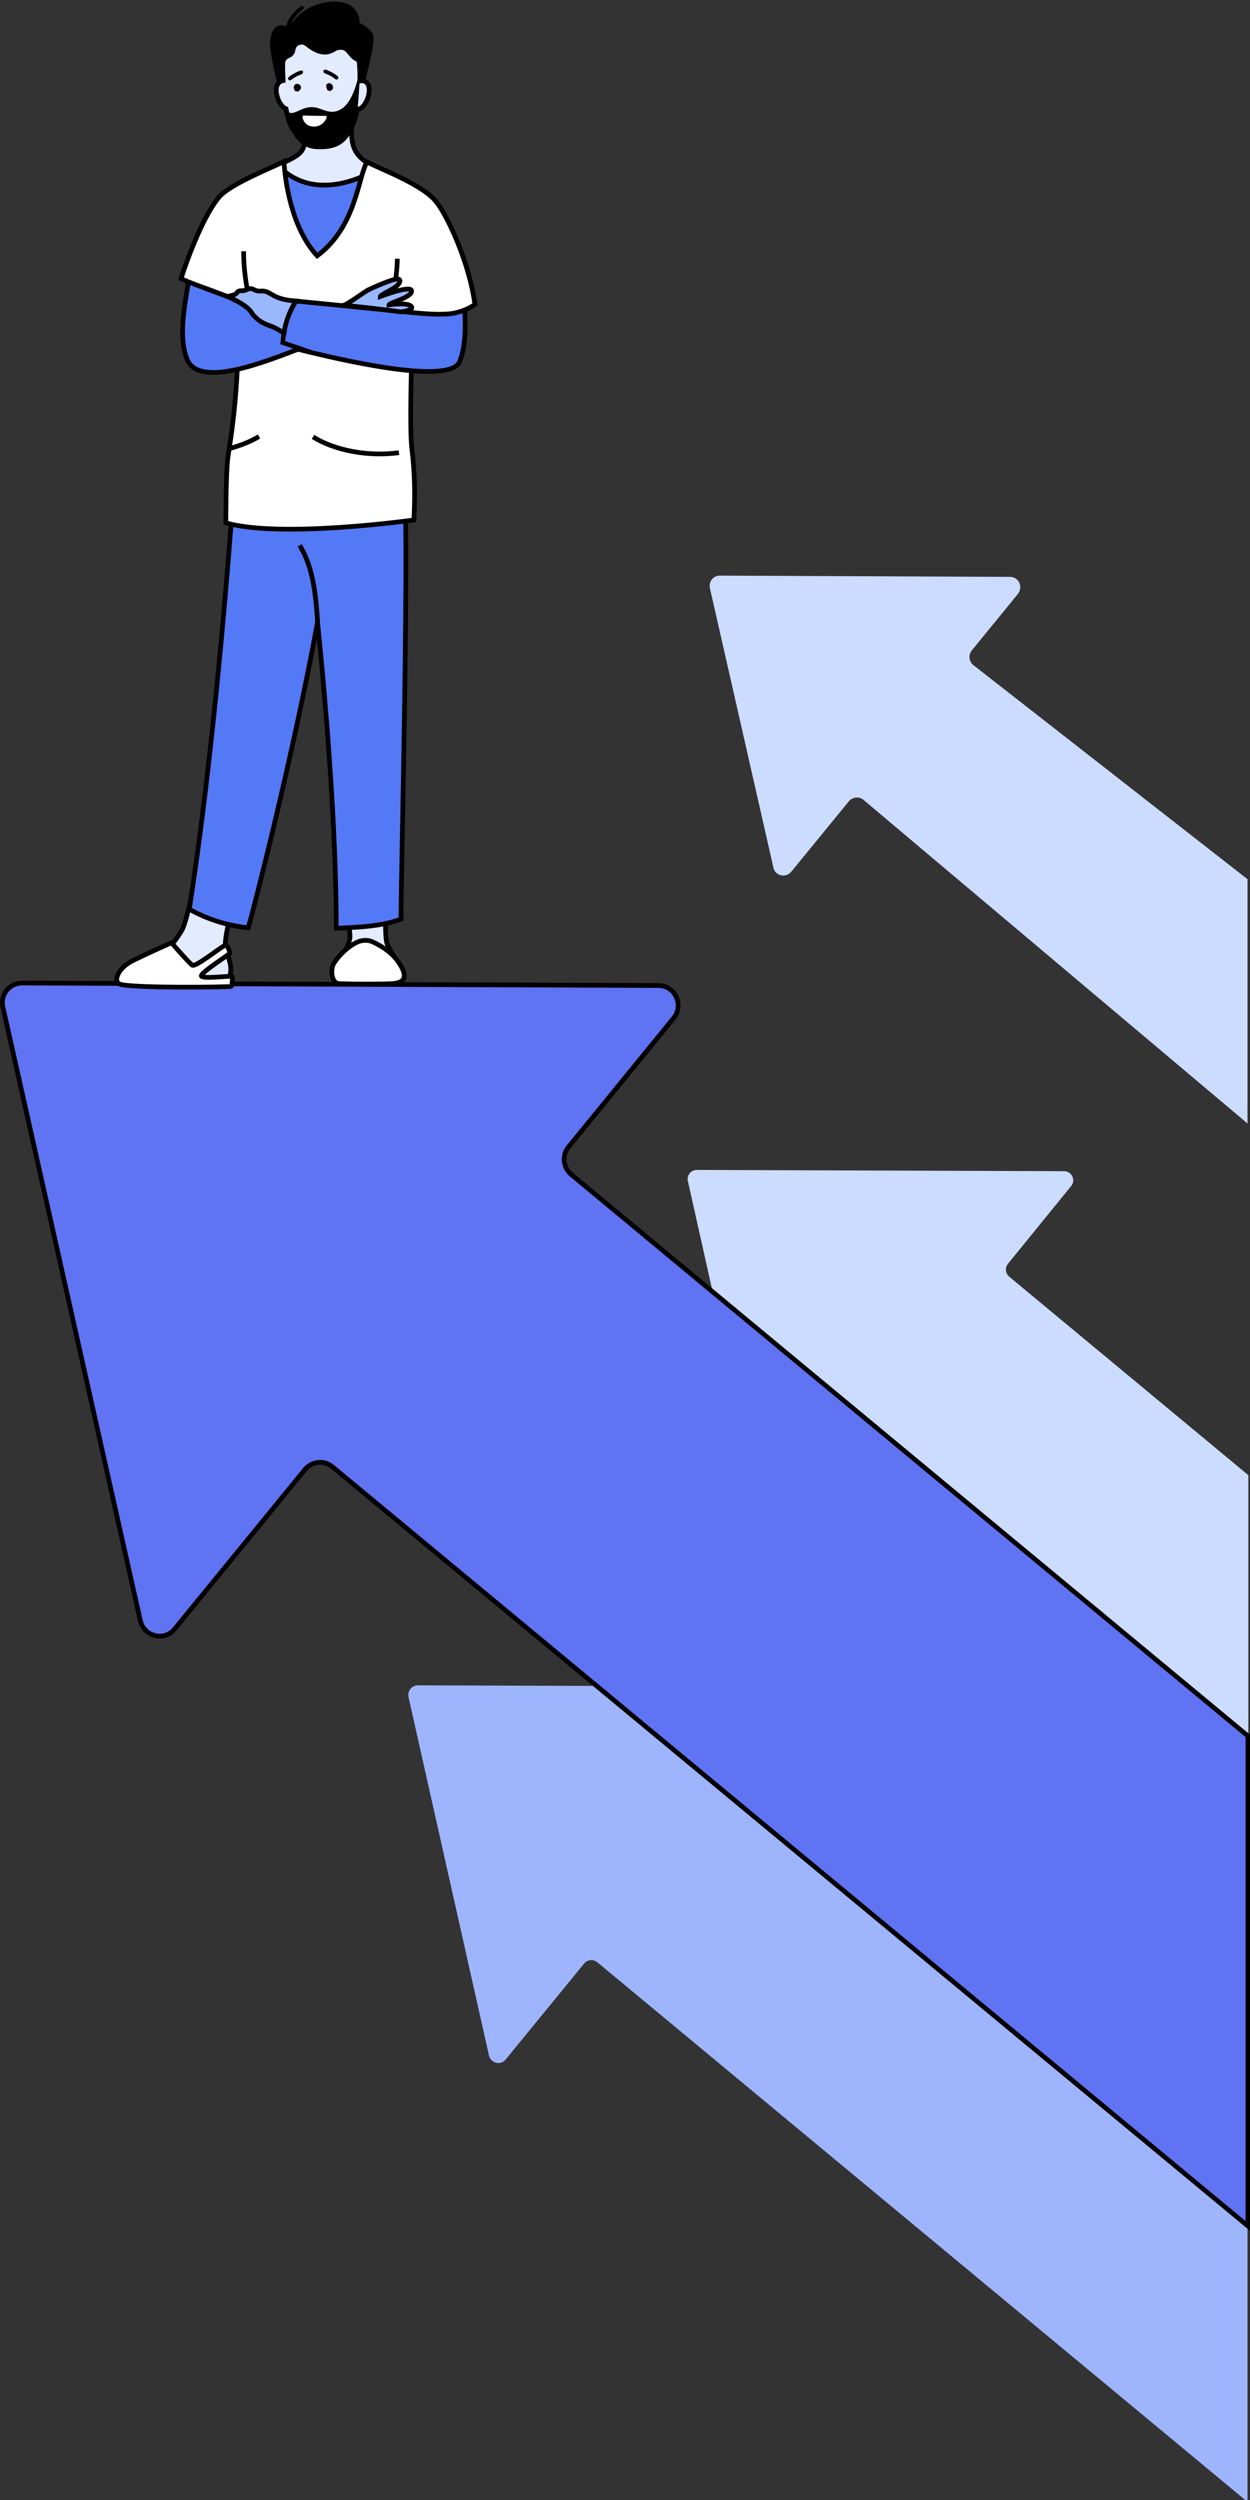 <?xml version="1.0" encoding="utf-8"?>
<!-- Generator: Adobe Illustrator 26.3.1, SVG Export Plug-In . SVG Version: 6.00 Build 0)  -->
<svg version="1.1" id="_x31_" xmlns="http://www.w3.org/2000/svg" xmlns:xlink="http://www.w3.org/1999/xlink" x="0px" y="0px"
	 viewBox="0 0 301.1 602" style="enable-background:new 0 0 301.1 602;" xml:space="preserve">
<rect x="0" y="0" width="301.1" height="602" fill="#333333" stroke="none"/>
<style type="text/css">
	.st0{fill-rule:evenodd;clip-rule:evenodd;fill:#9EB5FD;}
	.st1{fill-rule:evenodd;clip-rule:evenodd;fill:#CCDCFE;}
	.st2{fill-rule:evenodd;clip-rule:evenodd;fill:#6073F3;stroke:#000000;stroke-width:1.134;stroke-miterlimit:22.926;}
	.st3{fill-rule:evenodd;clip-rule:evenodd;fill:#E3EBFF;stroke:#000000;stroke-width:1.134;stroke-miterlimit:22.926;}
	.st4{fill-rule:evenodd;clip-rule:evenodd;fill:#5479F6;stroke:#000000;stroke-width:1.134;stroke-miterlimit:22.926;}
	.st5{fill-rule:evenodd;clip-rule:evenodd;fill:#FFFFFF;stroke:#000000;stroke-width:1.134;stroke-miterlimit:22.926;}
	.st6{fill-rule:evenodd;clip-rule:evenodd;fill:none;stroke:#000000;stroke-width:1.134;stroke-miterlimit:22.926;}
	.st7{fill-rule:evenodd;clip-rule:evenodd;fill:#99B8FF;stroke:#000000;stroke-width:1.134;stroke-miterlimit:22.926;}
	.st8{fill-rule:evenodd;clip-rule:evenodd;fill:none;stroke:#000000;stroke-width:1.08;stroke-miterlimit:22.926;}
	.st9{fill-rule:evenodd;clip-rule:evenodd;}
	.st10{fill-rule:evenodd;clip-rule:evenodd;fill:#FFFFFF;}
</style>
<g>
	<path class="st0" d="M300.6,602.5l-156.7-130c-1-0.8-2.4-0.7-3.2,0.3l-18.9,23.1c-1.2,1.5-3.5,0.9-4-0.9l-19.4-86.4
		c-0.3-1.4,0.8-2.8,2.2-2.8l89.7,0.3c1.9,0,2.9,2.2,1.7,3.7l-15.5,18.9c-0.8,1-0.6,2.4,0.3,3.2l123.7,104V602.5z"/>
	<path class="st1" d="M300.6,422.1l-90.2-74.8c-1-0.8-2.4-0.7-3.1,0.3l-18.6,22.8c-1.2,1.4-3.5,0.9-3.9-0.9l-12.1-53.9h0l-0.2-0.8
		l-6.8-30.4c-0.3-1.4,0.7-2.7,2.2-2.7l88.4,0.3c1.9,0,2.9,2.2,1.7,3.6l-15.2,18.7c-0.8,1-0.6,2.3,0.3,3.1l57.6,47.8V422.1z"/>
	<path class="st2" d="M300.6,536L80.1,353.2c-2-1.7-5-1.4-6.7,0.7l-31.3,38.3c-2.5,3.1-7.4,1.9-8.3-2L0.7,242.5
		c-0.7-3,1.6-5.8,4.6-5.8l153.3,0.6c4,0,6.2,4.7,3.7,7.8l-25.3,31c-1.7,2-1.4,5,0.6,6.7l163,135.2V536z"/>
	<path class="st1" d="M300.6,270.6l-92.6-78c-1.1-0.9-2.6-0.7-3.5,0.3l-13.9,17c-1.3,1.6-3.9,1-4.3-1L171,141.6
		c-0.3-1.6,0.8-3,2.4-3l69.9,0.3c2.1,0,3.2,2.4,1.9,4.1l-11.1,13.6c-0.9,1.1-0.7,2.6,0.3,3.5l66.1,51.6V270.6z"/>
	<path class="st3" d="M67,39.8c0,0,6.8,16.1,9.1,15.4c3.6-1.1,13.7-15.1,13.7-15.1c-5.1-3-5.1-5.3-5.2-10.1c0-1.4,0-2.5,0-2.5
		l-11-0.3c0,0,0,1.5,0,3.2C73.4,36.7,73.6,36.7,67,39.8z"/>
	<path class="st4" d="M89.5,41.4c0,0-12.2,7.4-21.3-0.4c0,0,2,25.5,7.6,25.7C81.5,66.9,89.5,41.4,89.5,41.4z"/>
	<path class="st3" d="M47,211.8c0,0-2,10.2-3.2,12.2c-1.2,2-2.4,3.8-4.7,5.4c-2.4,1.6-9.4,3-9.2,5.6c0.2,2,25,2,25.4,0.4
		c0.9-3.5-0.6-4.6-1-7.8c-0.4-3.2,5.1-22.1,5.1-22.1L47,211.8L47,211.8z M93.3,211.4c0,0-1,13.8,0,16c1,2.2,4.5,6.7,2.7,7.7
		c-1.8,1-16,1.2-15.7,0.2c1.4-4.5,4.2-7.7,4-10.1c-0.2-2.4-1.4-15.4-1.4-15.4L93.3,211.4z"/>
	<path class="st5" d="M86.4,226.7c1.2-0.4,2.5-0.4,3.6,0.2c1.7,0.8,4.7,2.5,6.4,5.4c2.6,4.2-0.8,4.4-1.5,4.5
		c-0.8,0.2-12.6,0.2-13.5,0c-1.4-0.3-1.8-2.8-1.2-4.4C80.7,231.2,83.4,227.9,86.4,226.7L86.4,226.7z M41.3,227c0,0,4.2,4.8,5,5.4
		c0.8,0.6,7.4-4.8,8-4.8c0.6,0,1.1,1.8,1.1,1.9c0,0.2-7.1,4.7-6.9,5.5c0.2,0.8,7.2-0.1,7.4,0.1c0.2,0.2,0,2.2-0.2,2.4
		c-0.2,0.2-24.9,0.5-27-0.6c-1.4-0.7-0.3-3.9,3.5-5.7C36.5,229.1,41.3,227,41.3,227z"/>
	<path class="st4" d="M76.5,149.8c2.2,21.8,4.5,50.5,4.5,73.7c3.7-0.2,10.3-0.2,15.6-2.2c-0.1-8,2.2-93.7,0.6-110.7l-25.4,2l0.1,0.4
		l-15.2-1.3c0,0-3.8,60.4-11.1,107.2c0,0,5.9,3.7,14.2,4.5C60.6,220.8,70.3,183.4,76.5,149.8z"/>
	<path class="st5" d="M54.4,125.9c13.4,3.8,45.3-0.7,45.3-0.7c0.2-4.3,0.4-9.8-0.5-17.2c-0.6-5.3,0-20.8,0-26H57.7
		c-0.1,2.1-0.6,7.3-0.7,9.7c-0.4,6.6-1.1,12-2.1,18.4C54.4,113.6,54.4,125.9,54.4,125.9z"/>
	<path class="st4" d="M45.1,86.6c3,7,19.2,0.3,26.7-2.5c11.2,2.8,36.5,8.6,38.9,3c4.2-10.1-2.4-34.4-5.8-38.5
		c-3.3-4.1-13.2-7.7-16.6-9.5c-0.2,4.7-1.2,18.7-12,22.6c-7.4-4.8-9.2-16.7-8-22.7c-2.3,1.2-12.2,5.1-15.3,8.2
		c-3.8,4.1-6.5,15.2-7.6,20.7C44.3,74.3,43,81.5,45.1,86.6z"/>
	<path class="st5" d="M54.8,71.4l16.6,1.1l23.2,2.3c7,0.7,9.6,1,13.1,0.8c2.5-0.1,5.2-1.2,6.7-2.3c-1.5-10.9-7.1-22.1-9.4-24.8
		c-3.3-4.1-13.2-7.7-16.6-9.5c-2.2,3.8-2.6,15.6-12,22.6c-6.4-6.9-7.8-18.8-8-22.7c-2.3,1.2-12.2,5.1-15.3,8.2
		c-3.8,4.1-7.8,14.7-9.5,20C46.7,68.5,49.1,69.2,54.8,71.4z"/>
	<path class="st6" d="M94,75c0,0,1.7-7.9,1.7-12.7"/>
	<path class="st7" d="M82.8,73.5c5.1,0.5,9.4,1,13.8,1.6c1.3-0.2,2.6-0.5,2.6-1c-0.1-1.5-5.5-0.7-5.5-0.7c0-0.5,6-1.9,5.4-3.5
		c-0.5-1.2-7.5,1.5-7.5,1.5c0-0.3,2.4-1.5,3.2-2c0.8-0.4,2.2-1.8,1.2-2.2c-1-0.3-6,2-7.3,2.6C87.3,70.6,84,73.1,82.8,73.5z"/>
	<path class="st8" d="M75.1,84.9c-0.9-0.3-4.6-1.6-7-2.4c0.1-1.2,0.3-2.5,0.6-3.9c0.9-3.8,2.6-6.1,2.6-6.1"/>
	<path class="st8" d="M57.6,72.8c-2.7-1.5-5.4-2.3-8.5-3.5"/>
	<path class="st6" d="M59.6,69.9c0,0-1-5-0.9-9.4"/>
	<path class="st9" d="M66.9,20.4c0,0-1.5-5.4-1.8-9.1c-0.2-2.7,0.6-6.1,3.9-5c0.2-1.2,0.9-2.8,3.5-4.8c0.2-0.1,0.5-0.1,0.6,0.1
		c0.1,0.2,0.1,0.5-0.1,0.6c-1.9,1.5-2.7,2.9-3,3.9c1.5-2.9,5.9-5.9,11.1-5.7c5.9,0.3,5.5,5.1,5.5,5.1s2.7,1.2,3.3,3
		c0.6,1.8-2.1,11.5-2.1,11.5L66.9,20.4z"/>
	<path class="st3" d="M68.1,15.7c0,0,0,1.6,0.1,3.7c-0.5,0.1-1.1,0.3-1.5,1.3c-0.6,1.6,0.6,4.9,2.2,5.5c0.4,2.1,0.9,4,1.7,5
		c2.2,2.7,6.2,4.5,11.1,2.5c2.5-1,3.8-4.3,4.4-7.4c0,0,0,0,0,0c1.8,0,3.3-3.8,2.7-5.6c-0.5-1.4-1.6-1.3-2.1-1.2c0-1.2,0-2.5-0.1-3.5
		c0-0.4,0-1-0.2-1.4c-0.2-0.3-0.7-0.5-1-0.7c-0.3-0.3-0.6-0.5-0.8-0.8c-0.5-0.6-1.1-1.4-1.8-1.6c-0.5-0.1-1-0.1-1.5,0
		c-1,0.1-2.7,2.7-7-0.6c-0.9-0.7-1.4-1-2.6-0.5c-1.1,0.5-1,1.5-1.3,2.2c-0.5,0.9-1.1,0.7-1.7,1.3C68.1,14.4,68.1,15.2,68.1,15.7z"/>
	<path class="st9" d="M87.6,18.2c-0.2,0.3-0.4,0.6-0.5,0.7c0,0.2-0.5,0.9-0.5,1.1c-0.2,3.5-0.5,6.5-0.5,6.5c-1.2,7.7-4.3,9.7-10,9.4
		c-6.2-0.4-7.2-8.5-7.3-9.5c1.6,2.2,3.5-0.8,6.5-0.6c2.4,0.1,4.1,2.2,7,0.4c2.5-1.6,3.7-6.3,4-7.8H87.6z"/>
	<path class="st10" d="M78.5,27.9c0,0-4.7,0-5.3-0.1c-0.4,0-0.3,0.3-0.3,0.6c0.7,2.6,3.6,2.4,4.7,1.4C78.4,29.2,79,28,78.5,27.9z"/>
	<path class="st9" d="M72.2,20.4c-0.2-0.1-0.4-0.2-0.6-0.2c0,0,0,0-0.1,0c0,0,0,0,0,0c0,0,0,0,0,0c-0.7,0-0.9,0.9-0.6,1.4
		c0,0.1,0.1,0.2,0.2,0.3c0.1,0.1,0.3,0.1,0.4,0.1c0,0,0,0,0,0c0.3,0.1,0.6-0.1,0.7-0.3C72.6,21.4,72.6,20.8,72.2,20.4z"/>
	<path class="st9" d="M80,20.4c-0.3-0.4-0.9-0.5-1.2-0.2c0,0-0.1,0.1-0.1,0.1c-0.1,0.1-0.2,0.3-0.1,0.4c0,0,0,0,0,0.1c0,0,0,0,0,0
		c0,0.3,0.1,0.5,0.2,0.8c0.3,0.4,0.9,0.4,1.2,0C80.3,21.3,80.3,20.8,80,20.4z"/>
	<path class="st9" d="M78.1,17.6c-0.1-0.1-0.2-0.3-0.2-0.5c0-0.2,0.3-0.4,0.6-0.3c0.1,0,1.5,0.5,2.8,1.5c0.2,0.2,0.3,0.5,0.1,0.7
		c-0.2,0.2-0.5,0.2-0.7,0c-1.1-0.9-2.4-1.3-2.4-1.3C78.2,17.6,78.2,17.6,78.1,17.6z"/>
	<path class="st9" d="M72.8,17.8c0.1-0.1,0.2-0.3,0.2-0.5c0-0.2-0.3-0.4-0.6-0.3c-0.1,0-1.5,0.5-2.8,1.5c-0.2,0.2-0.3,0.5-0.1,0.7
		c0.2,0.2,0.5,0.2,0.7,0c1.1-0.9,2.4-1.3,2.4-1.3C72.7,17.9,72.7,17.8,72.8,17.8z"/>
	<path class="st6" d="M76.5,149.8c-0.6-10.3-2-14.5-4.3-18.5"/>
	<path class="st6" d="M96.1,109c-7.4,1-15.4-0.5-20.7-3.8"/>
	<path class="st6" d="M55.3,108c2.6-0.7,5.1-1.7,7.1-2.9"/>
	<path class="st7" d="M54.8,71.4c2.6,1.1,5.2,2.6,6,4.2c0,0,0,0,0,0c1.1,1.4,2.6,2.3,4.1,2.8c1.2,0.4,1.9,0.8,3.5,1.8
		c0.4-2.8,1.5-5.6,2.9-7.7c-1.4-0.1-3.4-0.4-4.7-1c-1-0.4-1.8-1.2-3-1.4c-0.6-0.1-1.2,0.1-1.8-0.1c-0.6-0.2-1.1-0.6-1.7-0.5
		c-0.5,0.1-0.9,0.4-1.4,0.5c-0.5,0-1.1-0.1-1.5,0.3c-0.1,0.1-0.2,0.3-0.3,0.4C56.4,71.1,55.4,71.2,54.8,71.4
		C54.8,71.4,54.8,71.4,54.8,71.4z"/>
</g>
</svg>
